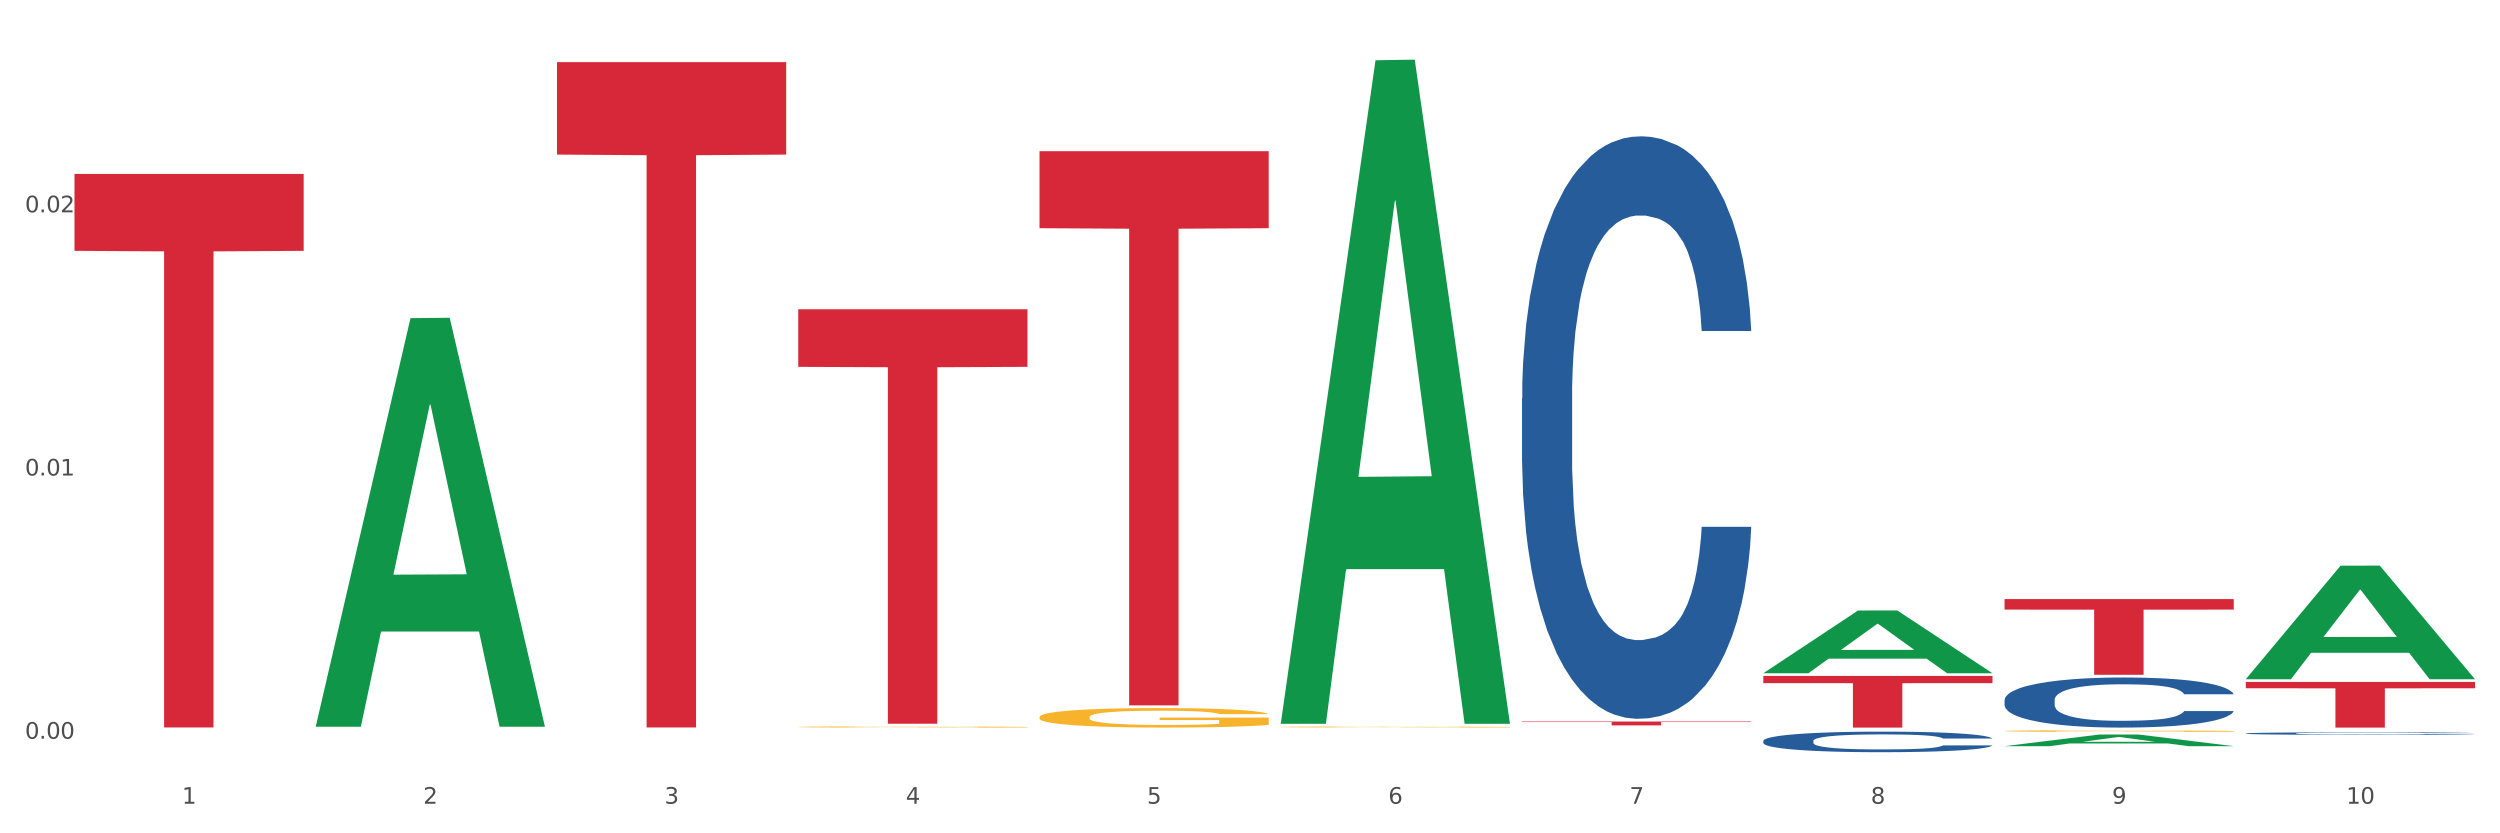 <?xml version="1.0" encoding="utf-8" standalone="no"?>
<!DOCTYPE svg PUBLIC "-//W3C//DTD SVG 1.1//EN"
  "http://www.w3.org/Graphics/SVG/1.1/DTD/svg11.dtd">
<svg xmlns:xlink="http://www.w3.org/1999/xlink" width="1080pt" height="360pt" viewBox="0 0 1080 360" xmlns="http://www.w3.org/2000/svg" version="1.1">
 <rect x="0" y="0" width="1080" height="360" fill="#333333" stroke="none"/>
 <defs>
  <style type="text/css">*{stroke-linejoin: round; stroke-linecap: butt}</style>
 </defs>
 <g id="figure_1">
  <g id="patch_1">
   <path d="M 0 360 
L 1080 360 
L 1080 0 
L 0 0 
z
" style="fill: #ffffff; stroke: #ffffff; stroke-linejoin: miter"/>
  </g>
  <g id="axes_1">
   <g id="matplotlib.axis_1">
    <g id="xtick_1">
     <g id="text_1">
      <!-- 1 -->
      <g style="fill: #4d4d4d" transform="translate(78.627 347.204) scale(0.096 -0.096)">
       <defs>
        <path id="DejaVuSans-31" d="M 794 531 
L 1825 531 
L 1825 4091 
L 703 3866 
L 703 4441 
L 1819 4666 
L 2450 4666 
L 2450 531 
L 3481 531 
L 3481 0 
L 794 0 
L 794 531 
z
" transform="scale(0.016)"/>
       </defs>
       <use xlink:href="#DejaVuSans-31"/>
      </g>
     </g>
    </g>
    <g id="xtick_2">
     <g id="text_2">
      <!-- 2 -->
      <g style="fill: #4d4d4d" transform="translate(182.851 347.204) scale(0.096 -0.096)">
       <defs>
        <path id="DejaVuSans-32" d="M 1228 531 
L 3431 531 
L 3431 0 
L 469 0 
L 469 531 
Q 828 903 1448 1529 
Q 2069 2156 2228 2338 
Q 2531 2678 2651 2914 
Q 2772 3150 2772 3378 
Q 2772 3750 2511 3984 
Q 2250 4219 1831 4219 
Q 1534 4219 1204 4116 
Q 875 4013 500 3803 
L 500 4441 
Q 881 4594 1212 4672 
Q 1544 4750 1819 4750 
Q 2544 4750 2975 4387 
Q 3406 4025 3406 3419 
Q 3406 3131 3298 2873 
Q 3191 2616 2906 2266 
Q 2828 2175 2409 1742 
Q 1991 1309 1228 531 
z
" transform="scale(0.016)"/>
       </defs>
       <use xlink:href="#DejaVuSans-32"/>
      </g>
     </g>
    </g>
    <g id="xtick_3">
     <g id="text_3">
      <!-- 3 -->
      <g style="fill: #4d4d4d" transform="translate(287.074 347.204) scale(0.096 -0.096)">
       <defs>
        <path id="DejaVuSans-33" d="M 2597 2516 
Q 3050 2419 3304 2112 
Q 3559 1806 3559 1356 
Q 3559 666 3084 287 
Q 2609 -91 1734 -91 
Q 1441 -91 1130 -33 
Q 819 25 488 141 
L 488 750 
Q 750 597 1062 519 
Q 1375 441 1716 441 
Q 2309 441 2620 675 
Q 2931 909 2931 1356 
Q 2931 1769 2642 2001 
Q 2353 2234 1838 2234 
L 1294 2234 
L 1294 2753 
L 1863 2753 
Q 2328 2753 2575 2939 
Q 2822 3125 2822 3475 
Q 2822 3834 2567 4026 
Q 2313 4219 1838 4219 
Q 1578 4219 1281 4162 
Q 984 4106 628 3988 
L 628 4550 
Q 988 4650 1302 4700 
Q 1616 4750 1894 4750 
Q 2613 4750 3031 4423 
Q 3450 4097 3450 3541 
Q 3450 3153 3228 2886 
Q 3006 2619 2597 2516 
z
" transform="scale(0.016)"/>
       </defs>
       <use xlink:href="#DejaVuSans-33"/>
      </g>
     </g>
    </g>
    <g id="xtick_4">
     <g id="text_4">
      <!-- 4 -->
      <g style="fill: #4d4d4d" transform="translate(391.298 347.204) scale(0.096 -0.096)">
       <defs>
        <path id="DejaVuSans-34" d="M 2419 4116 
L 825 1625 
L 2419 1625 
L 2419 4116 
z
M 2253 4666 
L 3047 4666 
L 3047 1625 
L 3713 1625 
L 3713 1100 
L 3047 1100 
L 3047 0 
L 2419 0 
L 2419 1100 
L 313 1100 
L 313 1709 
L 2253 4666 
z
" transform="scale(0.016)"/>
       </defs>
       <use xlink:href="#DejaVuSans-34"/>
      </g>
     </g>
    </g>
    <g id="xtick_5">
     <g id="text_5">
      <!-- 5 -->
      <g style="fill: #4d4d4d" transform="translate(495.522 347.204) scale(0.096 -0.096)">
       <defs>
        <path id="DejaVuSans-35" d="M 691 4666 
L 3169 4666 
L 3169 4134 
L 1269 4134 
L 1269 2991 
Q 1406 3038 1543 3061 
Q 1681 3084 1819 3084 
Q 2600 3084 3056 2656 
Q 3513 2228 3513 1497 
Q 3513 744 3044 326 
Q 2575 -91 1722 -91 
Q 1428 -91 1123 -41 
Q 819 9 494 109 
L 494 744 
Q 775 591 1075 516 
Q 1375 441 1709 441 
Q 2250 441 2565 725 
Q 2881 1009 2881 1497 
Q 2881 1984 2565 2268 
Q 2250 2553 1709 2553 
Q 1456 2553 1204 2497 
Q 953 2441 691 2322 
L 691 4666 
z
" transform="scale(0.016)"/>
       </defs>
       <use xlink:href="#DejaVuSans-35"/>
      </g>
     </g>
    </g>
    <g id="xtick_6">
     <g id="text_6">
      <!-- 6 -->
      <g style="fill: #4d4d4d" transform="translate(599.745 347.204) scale(0.096 -0.096)">
       <defs>
        <path id="DejaVuSans-36" d="M 2113 2584 
Q 1688 2584 1439 2293 
Q 1191 2003 1191 1497 
Q 1191 994 1439 701 
Q 1688 409 2113 409 
Q 2538 409 2786 701 
Q 3034 994 3034 1497 
Q 3034 2003 2786 2293 
Q 2538 2584 2113 2584 
z
M 3366 4563 
L 3366 3988 
Q 3128 4100 2886 4159 
Q 2644 4219 2406 4219 
Q 1781 4219 1451 3797 
Q 1122 3375 1075 2522 
Q 1259 2794 1537 2939 
Q 1816 3084 2150 3084 
Q 2853 3084 3261 2657 
Q 3669 2231 3669 1497 
Q 3669 778 3244 343 
Q 2819 -91 2113 -91 
Q 1303 -91 875 529 
Q 447 1150 447 2328 
Q 447 3434 972 4092 
Q 1497 4750 2381 4750 
Q 2619 4750 2861 4703 
Q 3103 4656 3366 4563 
z
" transform="scale(0.016)"/>
       </defs>
       <use xlink:href="#DejaVuSans-36"/>
      </g>
     </g>
    </g>
    <g id="xtick_7">
     <g id="text_7">
      <!-- 7 -->
      <g style="fill: #4d4d4d" transform="translate(703.969 347.204) scale(0.096 -0.096)">
       <defs>
        <path id="DejaVuSans-37" d="M 525 4666 
L 3525 4666 
L 3525 4397 
L 1831 0 
L 1172 0 
L 2766 4134 
L 525 4134 
L 525 4666 
z
" transform="scale(0.016)"/>
       </defs>
       <use xlink:href="#DejaVuSans-37"/>
      </g>
     </g>
    </g>
    <g id="xtick_8">
     <g id="text_8">
      <!-- 8 -->
      <g style="fill: #4d4d4d" transform="translate(808.193 347.204) scale(0.096 -0.096)">
       <defs>
        <path id="DejaVuSans-38" d="M 2034 2216 
Q 1584 2216 1326 1975 
Q 1069 1734 1069 1313 
Q 1069 891 1326 650 
Q 1584 409 2034 409 
Q 2484 409 2743 651 
Q 3003 894 3003 1313 
Q 3003 1734 2745 1975 
Q 2488 2216 2034 2216 
z
M 1403 2484 
Q 997 2584 770 2862 
Q 544 3141 544 3541 
Q 544 4100 942 4425 
Q 1341 4750 2034 4750 
Q 2731 4750 3128 4425 
Q 3525 4100 3525 3541 
Q 3525 3141 3298 2862 
Q 3072 2584 2669 2484 
Q 3125 2378 3379 2068 
Q 3634 1759 3634 1313 
Q 3634 634 3220 271 
Q 2806 -91 2034 -91 
Q 1263 -91 848 271 
Q 434 634 434 1313 
Q 434 1759 690 2068 
Q 947 2378 1403 2484 
z
M 1172 3481 
Q 1172 3119 1398 2916 
Q 1625 2713 2034 2713 
Q 2441 2713 2670 2916 
Q 2900 3119 2900 3481 
Q 2900 3844 2670 4047 
Q 2441 4250 2034 4250 
Q 1625 4250 1398 4047 
Q 1172 3844 1172 3481 
z
" transform="scale(0.016)"/>
       </defs>
       <use xlink:href="#DejaVuSans-38"/>
      </g>
     </g>
    </g>
    <g id="xtick_9">
     <g id="text_9">
      <!-- 9 -->
      <g style="fill: #4d4d4d" transform="translate(912.416 347.204) scale(0.096 -0.096)">
       <defs>
        <path id="DejaVuSans-39" d="M 703 97 
L 703 672 
Q 941 559 1184 500 
Q 1428 441 1663 441 
Q 2288 441 2617 861 
Q 2947 1281 2994 2138 
Q 2813 1869 2534 1725 
Q 2256 1581 1919 1581 
Q 1219 1581 811 2004 
Q 403 2428 403 3163 
Q 403 3881 828 4315 
Q 1253 4750 1959 4750 
Q 2769 4750 3195 4129 
Q 3622 3509 3622 2328 
Q 3622 1225 3098 567 
Q 2575 -91 1691 -91 
Q 1453 -91 1209 -44 
Q 966 3 703 97 
z
M 1959 2075 
Q 2384 2075 2632 2365 
Q 2881 2656 2881 3163 
Q 2881 3666 2632 3958 
Q 2384 4250 1959 4250 
Q 1534 4250 1286 3958 
Q 1038 3666 1038 3163 
Q 1038 2656 1286 2365 
Q 1534 2075 1959 2075 
z
" transform="scale(0.016)"/>
       </defs>
       <use xlink:href="#DejaVuSans-39"/>
      </g>
     </g>
    </g>
    <g id="xtick_10">
     <g id="text_10">
      <!-- 10 -->
      <g style="fill: #4d4d4d" transform="translate(1013.586 347.204) scale(0.096 -0.096)">
       <defs>
        <path id="DejaVuSans-30" d="M 2034 4250 
Q 1547 4250 1301 3770 
Q 1056 3291 1056 2328 
Q 1056 1369 1301 889 
Q 1547 409 2034 409 
Q 2525 409 2770 889 
Q 3016 1369 3016 2328 
Q 3016 3291 2770 3770 
Q 2525 4250 2034 4250 
z
M 2034 4750 
Q 2819 4750 3233 4129 
Q 3647 3509 3647 2328 
Q 3647 1150 3233 529 
Q 2819 -91 2034 -91 
Q 1250 -91 836 529 
Q 422 1150 422 2328 
Q 422 3509 836 4129 
Q 1250 4750 2034 4750 
z
" transform="scale(0.016)"/>
       </defs>
       <use xlink:href="#DejaVuSans-31"/>
       <use xlink:href="#DejaVuSans-30" transform="translate(63.623 0)"/>
      </g>
     </g>
    </g>
    <g id="xtick_11"/>
    <g id="xtick_12"/>
    <g id="xtick_13"/>
    <g id="xtick_14"/>
    <g id="xtick_15"/>
    <g id="xtick_16"/>
    <g id="xtick_17"/>
    <g id="xtick_18"/>
    <g id="xtick_19"/>
   </g>
   <g id="matplotlib.axis_2">
    <g id="ytick_1">
     <g id="text_11">
      <!-- 0.00 -->
      <g style="fill: #4d4d4d" transform="translate(10.8 319.121) scale(0.096 -0.096)">
       <defs>
        <path id="DejaVuSans-2e" d="M 684 794 
L 1344 794 
L 1344 0 
L 684 0 
L 684 794 
z
" transform="scale(0.016)"/>
       </defs>
       <use xlink:href="#DejaVuSans-30"/>
       <use xlink:href="#DejaVuSans-2e" transform="translate(63.623 0)"/>
       <use xlink:href="#DejaVuSans-30" transform="translate(95.41 0)"/>
       <use xlink:href="#DejaVuSans-30" transform="translate(159.033 0)"/>
      </g>
     </g>
    </g>
    <g id="ytick_2">
     <g id="text_12">
      <!-- 0.01 -->
      <g style="fill: #4d4d4d" transform="translate(10.8 205.418) scale(0.096 -0.096)">
       <use xlink:href="#DejaVuSans-30"/>
       <use xlink:href="#DejaVuSans-2e" transform="translate(63.623 0)"/>
       <use xlink:href="#DejaVuSans-30" transform="translate(95.41 0)"/>
       <use xlink:href="#DejaVuSans-31" transform="translate(159.033 0)"/>
      </g>
     </g>
    </g>
    <g id="ytick_3">
     <g id="text_13">
      <!-- 0.02 -->
      <g style="fill: #4d4d4d" transform="translate(10.8 91.715) scale(0.096 -0.096)">
       <use xlink:href="#DejaVuSans-30"/>
       <use xlink:href="#DejaVuSans-2e" transform="translate(63.623 0)"/>
       <use xlink:href="#DejaVuSans-30" transform="translate(95.41 0)"/>
       <use xlink:href="#DejaVuSans-32" transform="translate(159.033 0)"/>
      </g>
     </g>
    </g>
    <g id="ytick_4"/>
    <g id="ytick_5"/>
    <g id="ytick_6"/>
   </g>
   <g id="PolyCollection_1">
    <path d="M 136.399 313.618 
L 136.501 313.453 
L 177.331 137.441 
L 194.275 137.275 
L 235.411 313.95 
L 215.813 313.95 
L 206.932 272.809 
L 164.775 272.809 
L 164.469 273.472 
L 155.895 313.95 
L 136.399 313.95 
L 136.399 313.618 
L 170.083 248.257 
L 201.624 248.091 
L 186.007 174.932 
L 185.803 174.601 
L 185.599 175.098 
L 169.981 248.091 
L 170.083 248.257 
L 136.399 313.618 
z
" clip-path="url(#p92e3df929e)" style="fill: #109648"/>
    <path d="M 761.74 320.057 
L 761.857 320.049 
L 761.857 319.822 
L 762.208 319.514 
L 763.496 318.946 
L 765.134 318.516 
L 767.943 318.013 
L 769.465 317.802 
L 771.454 317.566 
L 775.551 317.185 
L 780.232 316.86 
L 783.509 316.682 
L 785.967 316.568 
L 791.467 316.366 
L 794.627 316.276 
L 797.904 316.203 
L 800.713 316.155 
L 805.395 316.098 
L 809.14 316.074 
L 813.47 316.065 
L 817.098 316.074 
L 821.897 316.106 
L 828.919 316.203 
L 831.611 316.26 
L 835.239 316.357 
L 838.984 316.487 
L 842.027 316.617 
L 845.538 316.804 
L 849.166 317.047 
L 852.677 317.355 
L 855.135 317.639 
L 857.125 317.94 
L 858.88 318.305 
L 860.168 318.702 
L 860.753 319.035 
L 839.335 319.035 
L 838.75 318.735 
L 837.58 318.41 
L 836.409 318.191 
L 835.122 318.013 
L 833.132 317.81 
L 831.377 317.68 
L 828.451 317.526 
L 825.759 317.428 
L 823.535 317.372 
L 820.843 317.323 
L 815.109 317.274 
L 811.012 317.274 
L 808.438 317.291 
L 805.278 317.331 
L 802.586 317.388 
L 799.426 317.485 
L 796.968 317.591 
L 794.51 317.729 
L 793.106 317.826 
L 790.999 318.004 
L 789.595 318.151 
L 787.722 318.402 
L 786.669 318.581 
L 784.796 319.043 
L 783.977 319.384 
L 783.626 319.619 
L 783.392 319.879 
L 783.392 321.144 
L 784.094 321.712 
L 784.679 321.956 
L 785.616 322.232 
L 787.371 322.589 
L 789.946 322.937 
L 792.638 323.189 
L 794.862 323.343 
L 796.968 323.457 
L 799.075 323.546 
L 801.65 323.627 
L 803.756 323.676 
L 806.916 323.724 
L 810.661 323.749 
L 813.587 323.749 
L 819.556 323.708 
L 822.248 323.668 
L 824.823 323.611 
L 827.632 323.522 
L 829.855 323.424 
L 831.143 323.351 
L 833.249 323.197 
L 834.888 323.035 
L 836.292 322.848 
L 837.229 322.686 
L 838.282 322.442 
L 839.101 322.167 
L 839.335 322.021 
L 860.753 322.021 
L 860.285 322.313 
L 859.465 322.597 
L 857.827 322.978 
L 856.539 323.197 
L 854.55 323.465 
L 852.443 323.692 
L 849.517 323.943 
L 846.825 324.13 
L 844.017 324.292 
L 840.974 324.438 
L 835.473 324.641 
L 833.483 324.698 
L 829.27 324.795 
L 825.993 324.852 
L 821.195 324.909 
L 816.279 324.941 
L 811.13 324.95 
L 806.565 324.933 
L 801.533 324.885 
L 798.373 324.836 
L 794.862 324.763 
L 790.765 324.649 
L 786.903 324.511 
L 783.275 324.349 
L 779.881 324.163 
L 776.721 323.952 
L 772.625 323.603 
L 769.582 323.262 
L 767.358 322.946 
L 765.837 322.678 
L 764.315 322.337 
L 763.496 322.102 
L 762.208 321.534 
L 761.74 321.006 
L 761.74 320.057 
z
" clip-path="url(#p92e3df929e)" style="fill: #255c99"/>
    <path d="M 865.964 302.4 
L 866.081 302.38 
L 866.081 301.827 
L 866.432 301.076 
L 867.719 299.693 
L 869.358 298.646 
L 872.167 297.421 
L 873.688 296.907 
L 875.678 296.334 
L 879.774 295.406 
L 884.456 294.615 
L 887.733 294.181 
L 890.19 293.904 
L 895.691 293.41 
L 898.851 293.193 
L 902.128 293.015 
L 904.937 292.896 
L 909.618 292.758 
L 913.364 292.699 
L 917.694 292.679 
L 921.322 292.699 
L 926.12 292.778 
L 933.143 293.015 
L 935.834 293.153 
L 939.463 293.39 
L 943.208 293.706 
L 946.251 294.023 
L 949.762 294.477 
L 953.39 295.07 
L 956.901 295.821 
L 959.359 296.512 
L 961.348 297.243 
L 963.104 298.132 
L 964.391 299.101 
L 964.976 299.911 
L 943.559 299.911 
L 942.974 299.18 
L 941.803 298.389 
L 940.633 297.856 
L 939.346 297.421 
L 937.356 296.927 
L 935.6 296.611 
L 932.674 296.236 
L 929.983 295.998 
L 927.759 295.86 
L 925.067 295.742 
L 919.332 295.623 
L 915.236 295.623 
L 912.661 295.663 
L 909.501 295.761 
L 906.81 295.9 
L 903.65 296.137 
L 901.192 296.394 
L 898.734 296.729 
L 897.33 296.967 
L 895.223 297.401 
L 893.819 297.757 
L 891.946 298.369 
L 890.893 298.804 
L 889.02 299.93 
L 888.201 300.76 
L 887.85 301.333 
L 887.616 301.966 
L 887.616 305.048 
L 888.318 306.431 
L 888.903 307.024 
L 889.839 307.696 
L 891.595 308.565 
L 894.17 309.415 
L 896.861 310.027 
L 899.085 310.402 
L 901.192 310.679 
L 903.298 310.896 
L 905.873 311.094 
L 907.98 311.213 
L 911.14 311.331 
L 914.885 311.39 
L 917.811 311.39 
L 923.78 311.292 
L 926.472 311.193 
L 929.046 311.055 
L 931.855 310.837 
L 934.079 310.6 
L 935.366 310.422 
L 937.473 310.047 
L 939.111 309.652 
L 940.516 309.197 
L 941.452 308.802 
L 942.505 308.209 
L 943.325 307.537 
L 943.559 307.182 
L 964.976 307.182 
L 964.508 307.893 
L 963.689 308.585 
L 962.05 309.513 
L 960.763 310.047 
L 958.773 310.699 
L 956.667 311.252 
L 953.741 311.865 
L 951.049 312.319 
L 948.24 312.714 
L 945.197 313.07 
L 939.697 313.564 
L 937.707 313.702 
L 933.494 313.939 
L 930.217 314.078 
L 925.418 314.216 
L 920.503 314.295 
L 915.353 314.315 
L 910.789 314.275 
L 905.756 314.157 
L 902.596 314.038 
L 899.085 313.86 
L 894.989 313.584 
L 891.127 313.248 
L 887.499 312.853 
L 884.105 312.398 
L 880.945 311.884 
L 876.848 311.035 
L 873.805 310.205 
L 871.582 309.434 
L 870.06 308.782 
L 868.539 307.952 
L 867.719 307.379 
L 866.432 305.996 
L 865.964 304.712 
L 865.964 302.4 
z
" clip-path="url(#p92e3df929e)" style="fill: #255c99"/>
    <path d="M 970.188 316.848 
L 970.305 316.847 
L 970.305 316.819 
L 970.656 316.781 
L 971.943 316.71 
L 973.582 316.657 
L 976.39 316.595 
L 977.912 316.569 
L 979.902 316.54 
L 983.998 316.493 
L 988.679 316.453 
L 991.956 316.431 
L 994.414 316.417 
L 999.915 316.391 
L 1003.075 316.38 
L 1006.352 316.371 
L 1009.161 316.365 
L 1013.842 316.358 
L 1017.587 316.355 
L 1021.917 316.354 
L 1025.546 316.355 
L 1030.344 316.359 
L 1037.366 316.371 
L 1040.058 316.378 
L 1043.686 316.39 
L 1047.431 316.407 
L 1050.474 316.423 
L 1053.985 316.446 
L 1057.613 316.476 
L 1061.125 316.514 
L 1063.582 316.549 
L 1065.572 316.586 
L 1067.327 316.631 
L 1068.615 316.68 
L 1069.2 316.721 
L 1047.782 316.721 
L 1047.197 316.684 
L 1046.027 316.644 
L 1044.857 316.617 
L 1043.569 316.595 
L 1041.58 316.57 
L 1039.824 316.554 
L 1036.898 316.535 
L 1034.206 316.523 
L 1031.983 316.516 
L 1029.291 316.51 
L 1023.556 316.504 
L 1019.46 316.504 
L 1016.885 316.506 
L 1013.725 316.511 
L 1011.033 316.518 
L 1007.873 316.53 
L 1005.415 316.543 
L 1002.958 316.56 
L 1001.553 316.572 
L 999.447 316.594 
L 998.042 316.612 
L 996.17 316.643 
L 995.116 316.665 
L 993.244 316.722 
L 992.424 316.765 
L 992.073 316.794 
L 991.839 316.826 
L 991.839 316.982 
L 992.541 317.053 
L 993.127 317.083 
L 994.063 317.117 
L 995.818 317.161 
L 998.393 317.204 
L 1001.085 317.235 
L 1003.309 317.254 
L 1005.415 317.268 
L 1007.522 317.279 
L 1010.097 317.289 
L 1012.203 317.295 
L 1015.363 317.301 
L 1019.109 317.304 
L 1022.035 317.304 
L 1028.003 317.299 
L 1030.695 317.294 
L 1033.27 317.287 
L 1036.079 317.276 
L 1038.303 317.264 
L 1039.59 317.255 
L 1041.697 317.236 
L 1043.335 317.216 
L 1044.739 317.193 
L 1045.676 317.173 
L 1046.729 317.143 
L 1047.548 317.109 
L 1047.782 317.091 
L 1069.2 317.091 
L 1068.732 317.127 
L 1067.913 317.162 
L 1066.274 317.209 
L 1064.987 317.236 
L 1062.997 317.269 
L 1060.89 317.297 
L 1057.965 317.328 
L 1055.273 317.351 
L 1052.464 317.371 
L 1049.421 317.39 
L 1043.92 317.415 
L 1041.931 317.422 
L 1037.717 317.434 
L 1034.44 317.441 
L 1029.642 317.448 
L 1024.726 317.452 
L 1019.577 317.453 
L 1015.012 317.451 
L 1009.98 317.445 
L 1006.82 317.439 
L 1003.309 317.43 
L 999.212 317.416 
L 995.35 317.399 
L 991.722 317.379 
L 988.328 317.355 
L 985.168 317.329 
L 981.072 317.286 
L 978.029 317.244 
L 975.805 317.205 
L 974.284 317.172 
L 972.762 317.13 
L 971.943 317.101 
L 970.656 317.03 
L 970.188 316.965 
L 970.188 316.848 
z
" clip-path="url(#p92e3df929e)" style="fill: #255c99"/>
    <path d="M 657.517 171.953 
L 657.634 171.723 
L 657.634 165.288 
L 657.985 156.555 
L 659.272 140.468 
L 660.911 128.288 
L 663.72 114.04 
L 665.241 108.065 
L 667.231 101.4 
L 671.327 90.599 
L 676.008 81.406 
L 679.285 76.351 
L 681.743 73.133 
L 687.244 67.388 
L 690.404 64.86 
L 693.681 62.792 
L 696.49 61.413 
L 701.171 59.804 
L 704.916 59.115 
L 709.247 58.885 
L 712.875 59.115 
L 717.673 60.034 
L 724.695 62.792 
L 727.387 64.4 
L 731.015 67.158 
L 734.76 70.835 
L 737.803 74.512 
L 741.314 79.798 
L 744.943 86.692 
L 748.454 95.425 
L 750.911 103.468 
L 752.901 111.972 
L 754.657 122.313 
L 755.944 133.574 
L 756.529 142.996 
L 735.112 142.996 
L 734.526 134.493 
L 733.356 125.301 
L 732.186 119.096 
L 730.898 114.04 
L 728.909 108.295 
L 727.153 104.618 
L 724.227 100.251 
L 721.535 97.493 
L 719.312 95.885 
L 716.62 94.506 
L 710.885 93.127 
L 706.789 93.127 
L 704.214 93.587 
L 701.054 94.736 
L 698.362 96.344 
L 695.202 99.102 
L 692.745 102.09 
L 690.287 105.996 
L 688.882 108.754 
L 686.776 113.81 
L 685.371 117.947 
L 683.499 125.071 
L 682.445 130.127 
L 680.573 143.226 
L 679.754 152.878 
L 679.402 159.543 
L 679.168 166.897 
L 679.168 202.748 
L 679.871 218.835 
L 680.456 225.729 
L 681.392 233.543 
L 683.148 243.655 
L 685.722 253.536 
L 688.414 260.661 
L 690.638 265.027 
L 692.745 268.245 
L 694.851 270.772 
L 697.426 273.071 
L 699.533 274.449 
L 702.693 275.828 
L 706.438 276.518 
L 709.364 276.518 
L 715.332 275.369 
L 718.024 274.22 
L 720.599 272.611 
L 723.408 270.083 
L 725.632 267.325 
L 726.919 265.257 
L 729.026 260.89 
L 730.664 256.294 
L 732.069 251.009 
L 733.005 246.412 
L 734.058 239.518 
L 734.877 231.704 
L 735.112 227.568 
L 756.529 227.568 
L 756.061 235.841 
L 755.242 243.884 
L 753.603 254.686 
L 752.316 260.89 
L 750.326 268.474 
L 748.22 274.909 
L 745.294 282.033 
L 742.602 287.319 
L 739.793 291.915 
L 736.75 296.052 
L 731.249 301.797 
L 729.26 303.406 
L 725.046 306.164 
L 721.769 307.772 
L 716.971 309.381 
L 712.055 310.3 
L 706.906 310.53 
L 702.341 310.071 
L 697.309 308.692 
L 694.149 307.313 
L 690.638 305.244 
L 686.542 302.027 
L 682.679 298.12 
L 679.051 293.524 
L 675.657 288.238 
L 672.497 282.263 
L 668.401 272.381 
L 665.358 262.729 
L 663.134 253.766 
L 661.613 246.182 
L 660.091 236.53 
L 659.272 229.866 
L 657.985 213.779 
L 657.517 198.841 
L 657.517 171.953 
z
" clip-path="url(#p92e3df929e)" style="fill: #255c99"/>
    <path d="M 865.964 258.807 
L 964.976 258.807 
L 964.976 263.353 
L 926.028 263.384 
L 926.028 291.52 
L 904.677 291.52 
L 904.677 263.384 
L 865.964 263.353 
L 865.964 258.838 
L 865.964 258.807 
z
" clip-path="url(#p92e3df929e)" style="fill: #d62839"/>
    <path d="M 761.74 292.009 
L 860.753 292.009 
L 860.753 295.109 
L 821.805 295.13 
L 821.805 314.315 
L 800.454 314.315 
L 800.454 295.13 
L 761.74 295.109 
L 761.74 292.03 
L 761.74 292.009 
z
" clip-path="url(#p92e3df929e)" style="fill: #d62839"/>
    <path d="M 657.517 311.689 
L 756.529 311.689 
L 756.529 311.925 
L 717.581 311.926 
L 717.581 313.384 
L 696.23 313.384 
L 696.23 311.926 
L 657.517 311.925 
L 657.517 311.691 
L 657.517 311.689 
z
" clip-path="url(#p92e3df929e)" style="fill: #d62839"/>
    <path d="M 449.069 65.309 
L 548.082 65.309 
L 548.082 98.582 
L 509.134 98.806 
L 509.134 304.737 
L 487.783 304.737 
L 487.783 98.806 
L 449.069 98.582 
L 449.069 65.534 
L 449.069 65.309 
z
" clip-path="url(#p92e3df929e)" style="fill: #d62839"/>
    <path d="M 344.846 133.598 
L 443.858 133.598 
L 443.858 158.481 
L 404.91 158.649 
L 404.91 312.655 
L 383.559 312.655 
L 383.559 158.649 
L 344.846 158.481 
L 344.846 133.766 
L 344.846 133.598 
z
" clip-path="url(#p92e3df929e)" style="fill: #d62839"/>
    <path d="M 240.622 26.835 
L 339.635 26.835 
L 339.635 66.781 
L 300.687 67.051 
L 300.687 314.279 
L 279.336 314.279 
L 279.336 67.051 
L 240.622 66.781 
L 240.622 27.105 
L 240.622 26.835 
z
" clip-path="url(#p92e3df929e)" style="fill: #d62839"/>
    <path d="M 32.175 75.135 
L 131.187 75.135 
L 131.187 108.367 
L 92.239 108.591 
L 92.239 314.266 
L 70.888 314.266 
L 70.888 108.591 
L 32.175 108.367 
L 32.175 75.36 
L 32.175 75.135 
z
" clip-path="url(#p92e3df929e)" style="fill: #d62839"/>
    <path d="M 970.188 294.594 
L 1069.2 294.594 
L 1069.2 297.335 
L 1030.252 297.353 
L 1030.252 314.315 
L 1008.901 314.315 
L 1008.901 297.353 
L 970.188 297.335 
L 970.188 294.613 
L 970.188 294.594 
z
" clip-path="url(#p92e3df929e)" style="fill: #d62839"/>
    <path d="M 344.846 314.045 
L 344.963 314.045 
L 344.963 314.028 
L 345.197 314.014 
L 346.366 313.98 
L 348.119 313.951 
L 349.405 313.936 
L 350.691 313.924 
L 352.21 313.911 
L 354.081 313.899 
L 357.471 313.88 
L 359.575 313.87 
L 362.147 313.86 
L 366.823 313.845 
L 370.213 313.837 
L 373.72 313.83 
L 379.448 313.822 
L 383.188 313.818 
L 387.163 313.816 
L 391.956 313.814 
L 395.579 313.813 
L 403.529 313.815 
L 410.309 313.819 
L 413.582 313.822 
L 417.79 313.828 
L 420.011 313.831 
L 423.635 313.839 
L 427.376 313.848 
L 429.947 313.856 
L 433.805 313.872 
L 436.728 313.888 
L 439.416 313.907 
L 440.819 313.92 
L 441.871 313.932 
L 442.806 313.947 
L 443.741 313.969 
L 422.7 313.969 
L 421.882 313.953 
L 420.596 313.938 
L 418.725 313.923 
L 417.089 313.914 
L 414.283 313.903 
L 411.711 313.895 
L 409.023 313.89 
L 405.75 313.885 
L 403.178 313.883 
L 399.554 313.881 
L 392.423 313.882 
L 387.63 313.885 
L 384.357 313.89 
L 382.253 313.894 
L 380.383 313.899 
L 378.279 313.905 
L 375.824 313.915 
L 374.07 313.923 
L 372.317 313.934 
L 370.914 313.945 
L 369.628 313.958 
L 368.576 313.972 
L 367.758 313.986 
L 367.056 314.003 
L 366.472 314.032 
L 366.472 314.095 
L 366.706 314.109 
L 367.29 314.128 
L 367.992 314.142 
L 369.161 314.159 
L 370.213 314.17 
L 372.2 314.187 
L 374.421 314.201 
L 376.174 314.209 
L 377.928 314.217 
L 380.967 314.227 
L 384.357 314.235 
L 387.28 314.24 
L 391.254 314.245 
L 393.943 314.246 
L 396.281 314.247 
L 402.009 314.247 
L 406.1 314.246 
L 410.659 314.243 
L 414.166 314.239 
L 417.089 314.234 
L 420.362 314.225 
L 422.466 314.218 
L 422.466 314.122 
L 396.748 314.121 
L 396.748 314.058 
L 443.858 314.058 
L 443.858 314.245 
L 441.871 314.254 
L 439.65 314.263 
L 437.312 314.271 
L 433.805 314.28 
L 429.597 314.29 
L 425.856 314.296 
L 421.882 314.301 
L 417.206 314.306 
L 411.127 314.311 
L 407.386 314.313 
L 402.71 314.314 
L 397.216 314.315 
L 392.423 314.314 
L 387.747 314.311 
L 382.838 314.307 
L 378.045 314.301 
L 374.421 314.295 
L 370.797 314.288 
L 366.94 314.279 
L 363.9 314.269 
L 361.562 314.261 
L 358.99 314.251 
L 356.185 314.237 
L 354.081 314.224 
L 352.21 314.212 
L 350.223 314.195 
L 348.82 314.181 
L 347.418 314.163 
L 346.599 314.15 
L 345.664 314.129 
L 344.963 314.1 
L 344.846 314.045 
z
" clip-path="url(#p92e3df929e)" style="fill: #f7b32b"/>
    <path d="M 865.964 315.785 
L 866.081 315.785 
L 866.081 315.763 
L 866.315 315.743 
L 867.484 315.697 
L 869.237 315.659 
L 870.523 315.639 
L 871.809 315.622 
L 873.329 315.605 
L 875.199 315.588 
L 878.589 315.563 
L 880.693 315.55 
L 883.265 315.536 
L 887.941 315.517 
L 891.331 315.506 
L 894.838 315.496 
L 900.566 315.485 
L 904.306 315.48 
L 908.281 315.477 
L 913.074 315.474 
L 916.698 315.474 
L 924.647 315.475 
L 931.427 315.481 
L 934.7 315.485 
L 938.908 315.493 
L 941.129 315.498 
L 944.753 315.507 
L 948.494 315.52 
L 951.066 315.531 
L 954.923 315.552 
L 957.846 315.573 
L 960.534 315.599 
L 961.937 315.617 
L 962.989 315.634 
L 963.924 315.653 
L 964.859 315.683 
L 943.818 315.683 
L 943 315.662 
L 941.714 315.641 
L 939.843 315.621 
L 938.207 315.609 
L 935.401 315.594 
L 932.829 315.584 
L 930.141 315.576 
L 926.868 315.57 
L 924.296 315.567 
L 920.672 315.565 
L 913.541 315.565 
L 908.749 315.57 
L 905.475 315.576 
L 903.371 315.582 
L 901.501 315.588 
L 899.397 315.597 
L 896.942 315.61 
L 895.188 315.621 
L 893.435 315.636 
L 892.032 315.651 
L 890.746 315.668 
L 889.694 315.687 
L 888.876 315.706 
L 888.175 315.729 
L 887.59 315.768 
L 887.59 315.853 
L 887.824 315.872 
L 888.408 315.897 
L 889.11 315.916 
L 890.279 315.939 
L 891.331 315.954 
L 893.318 315.976 
L 895.539 315.995 
L 897.293 316.007 
L 899.046 316.016 
L 902.085 316.03 
L 905.475 316.041 
L 908.398 316.048 
L 912.372 316.054 
L 915.061 316.057 
L 917.399 316.058 
L 923.127 316.058 
L 927.218 316.056 
L 931.777 316.052 
L 935.284 316.046 
L 938.207 316.039 
L 941.48 316.028 
L 943.584 316.018 
L 943.584 315.889 
L 917.867 315.888 
L 917.867 315.803 
L 964.976 315.803 
L 964.976 316.054 
L 962.989 316.067 
L 960.768 316.079 
L 958.43 316.089 
L 954.923 316.102 
L 950.715 316.114 
L 946.974 316.123 
L 943 316.13 
L 938.324 316.137 
L 932.245 316.143 
L 928.504 316.146 
L 923.828 316.148 
L 918.334 316.148 
L 913.541 316.147 
L 908.865 316.144 
L 903.956 316.139 
L 899.163 316.13 
L 895.539 316.122 
L 891.915 316.113 
L 888.058 316.1 
L 885.018 316.087 
L 882.68 316.076 
L 880.109 316.062 
L 877.303 316.044 
L 875.199 316.027 
L 873.329 316.01 
L 871.341 315.988 
L 869.938 315.968 
L 868.536 315.944 
L 867.717 315.927 
L 866.782 315.899 
L 866.081 315.86 
L 865.964 315.785 
z
" clip-path="url(#p92e3df929e)" style="fill: #f7b32b"/>
    <path d="M 449.069 309.786 
L 449.186 309.779 
L 449.186 309.502 
L 449.42 309.263 
L 450.589 308.687 
L 452.343 308.21 
L 453.628 307.956 
L 454.914 307.749 
L 456.434 307.541 
L 458.304 307.326 
L 461.694 307.011 
L 463.799 306.849 
L 466.37 306.68 
L 471.046 306.434 
L 474.436 306.296 
L 477.943 306.18 
L 483.671 306.042 
L 487.412 305.981 
L 491.386 305.934 
L 496.179 305.904 
L 499.803 305.896 
L 507.752 305.919 
L 514.532 305.988 
L 517.805 306.042 
L 522.014 306.134 
L 524.235 306.196 
L 527.859 306.319 
L 531.599 306.48 
L 534.171 306.619 
L 538.029 306.88 
L 540.951 307.141 
L 543.64 307.464 
L 545.043 307.687 
L 546.095 307.895 
L 547.03 308.133 
L 547.965 308.51 
L 526.923 308.51 
L 526.105 308.241 
L 524.819 307.987 
L 522.949 307.741 
L 521.312 307.587 
L 518.507 307.395 
L 515.935 307.272 
L 513.246 307.18 
L 509.973 307.103 
L 507.401 307.065 
L 503.778 307.034 
L 496.647 307.042 
L 491.854 307.103 
L 488.581 307.18 
L 486.477 307.249 
L 484.606 307.326 
L 482.502 307.434 
L 480.047 307.595 
L 478.294 307.741 
L 476.54 307.926 
L 475.138 308.11 
L 473.852 308.325 
L 472.8 308.556 
L 471.981 308.794 
L 471.28 309.087 
L 470.696 309.571 
L 470.696 310.624 
L 470.929 310.863 
L 471.514 311.178 
L 472.215 311.416 
L 473.384 311.701 
L 474.436 311.893 
L 476.424 312.17 
L 478.645 312.4 
L 480.398 312.546 
L 482.152 312.669 
L 485.191 312.839 
L 488.581 312.977 
L 491.503 313.061 
L 495.478 313.138 
L 498.167 313.169 
L 500.505 313.185 
L 506.232 313.185 
L 510.324 313.161 
L 514.883 313.108 
L 518.39 313.038 
L 521.312 312.954 
L 524.585 312.815 
L 526.69 312.685 
L 526.69 311.078 
L 500.972 311.07 
L 500.972 310.002 
L 548.082 310.002 
L 548.082 313.138 
L 546.095 313.3 
L 543.874 313.446 
L 541.536 313.577 
L 538.029 313.738 
L 533.82 313.892 
L 530.08 313.999 
L 526.105 314.092 
L 521.429 314.176 
L 515.351 314.253 
L 511.61 314.284 
L 506.934 314.307 
L 501.44 314.315 
L 496.647 314.299 
L 491.971 314.261 
L 487.061 314.192 
L 482.268 314.092 
L 478.645 313.992 
L 475.021 313.869 
L 471.163 313.707 
L 468.124 313.554 
L 465.786 313.415 
L 463.214 313.238 
L 460.409 313.008 
L 458.304 312.8 
L 456.434 312.585 
L 454.447 312.308 
L 453.044 312.07 
L 451.641 311.77 
L 450.823 311.547 
L 449.888 311.201 
L 449.186 310.717 
L 449.069 309.786 
z
" clip-path="url(#p92e3df929e)" style="fill: #f7b32b"/>
    <path d="M 970.188 293.343 
L 970.29 293.297 
L 1011.12 244.384 
L 1028.064 244.338 
L 1069.2 293.436 
L 1049.602 293.436 
L 1040.721 282.002 
L 998.564 282.002 
L 998.258 282.187 
L 989.684 293.436 
L 970.188 293.436 
L 970.188 293.343 
L 1003.872 275.179 
L 1035.413 275.133 
L 1019.796 254.803 
L 1019.592 254.71 
L 1019.388 254.849 
L 1003.77 275.133 
L 1003.872 275.179 
L 970.188 293.343 
z
" clip-path="url(#p92e3df929e)" style="fill: #109648"/>
    <path d="M 553.293 314.047 
L 553.41 314.047 
L 553.41 314.033 
L 553.644 314.02 
L 554.813 313.99 
L 556.566 313.966 
L 557.852 313.952 
L 559.138 313.942 
L 560.658 313.931 
L 562.528 313.92 
L 565.918 313.903 
L 568.022 313.895 
L 570.594 313.886 
L 575.27 313.873 
L 578.66 313.866 
L 582.167 313.86 
L 587.895 313.853 
L 591.636 313.85 
L 595.61 313.847 
L 600.403 313.846 
L 604.027 313.845 
L 611.976 313.846 
L 618.756 313.85 
L 622.029 313.853 
L 626.237 313.858 
L 628.458 313.861 
L 632.082 313.867 
L 635.823 313.876 
L 638.395 313.883 
L 642.252 313.896 
L 645.175 313.91 
L 647.863 313.927 
L 649.266 313.938 
L 650.318 313.949 
L 651.253 313.962 
L 652.189 313.981 
L 631.147 313.981 
L 630.329 313.967 
L 629.043 313.954 
L 627.173 313.941 
L 625.536 313.933 
L 622.73 313.923 
L 620.159 313.917 
L 617.47 313.912 
L 614.197 313.908 
L 611.625 313.906 
L 608.001 313.904 
L 600.87 313.905 
L 596.078 313.908 
L 592.805 313.912 
L 590.7 313.916 
L 588.83 313.92 
L 586.726 313.925 
L 584.271 313.934 
L 582.518 313.941 
L 580.764 313.951 
L 579.361 313.96 
L 578.075 313.972 
L 577.023 313.983 
L 576.205 313.996 
L 575.504 314.011 
L 574.919 314.036 
L 574.919 314.091 
L 575.153 314.103 
L 575.737 314.12 
L 576.439 314.132 
L 577.608 314.147 
L 578.66 314.157 
L 580.647 314.171 
L 582.868 314.183 
L 584.622 314.191 
L 586.375 314.197 
L 589.415 314.206 
L 592.805 314.213 
L 595.727 314.218 
L 599.702 314.222 
L 602.39 314.223 
L 604.728 314.224 
L 610.456 314.224 
L 614.548 314.223 
L 619.107 314.22 
L 622.613 314.216 
L 625.536 314.212 
L 628.809 314.205 
L 630.913 314.198 
L 630.913 314.115 
L 605.196 314.114 
L 605.196 314.059 
L 652.306 314.059 
L 652.306 314.222 
L 650.318 314.23 
L 648.097 314.238 
L 645.759 314.244 
L 642.252 314.253 
L 638.044 314.261 
L 634.303 314.266 
L 630.329 314.271 
L 625.653 314.276 
L 619.574 314.28 
L 615.833 314.281 
L 611.158 314.282 
L 605.663 314.283 
L 600.87 314.282 
L 596.195 314.28 
L 591.285 314.276 
L 586.492 314.271 
L 582.868 314.266 
L 579.244 314.26 
L 575.387 314.251 
L 572.347 314.243 
L 570.009 314.236 
L 567.438 314.227 
L 564.632 314.215 
L 562.528 314.204 
L 560.658 314.193 
L 558.67 314.178 
L 557.268 314.166 
L 555.865 314.151 
L 555.047 314.139 
L 554.111 314.121 
L 553.41 314.096 
L 553.293 314.047 
z
" clip-path="url(#p92e3df929e)" style="fill: #f7b32b"/>
    <path d="M 865.964 322.335 
L 866.066 322.33 
L 906.896 317.312 
L 923.84 317.307 
L 964.976 322.344 
L 945.378 322.344 
L 936.498 321.171 
L 894.341 321.171 
L 894.034 321.19 
L 885.46 322.344 
L 865.964 322.344 
L 865.964 322.335 
L 899.649 320.471 
L 931.19 320.467 
L 915.572 318.381 
L 915.368 318.371 
L 915.164 318.386 
L 899.547 320.467 
L 899.649 320.471 
L 865.964 322.335 
z
" clip-path="url(#p92e3df929e)" style="fill: #109648"/>
    <path d="M 761.74 290.799 
L 761.842 290.774 
L 802.672 263.741 
L 819.617 263.715 
L 860.753 290.85 
L 841.154 290.85 
L 832.274 284.531 
L 790.117 284.531 
L 789.811 284.633 
L 781.237 290.85 
L 761.74 290.85 
L 761.74 290.799 
L 795.425 280.761 
L 826.966 280.735 
L 811.349 269.499 
L 811.144 269.448 
L 810.94 269.524 
L 795.323 280.735 
L 795.425 280.761 
L 761.74 290.799 
z
" clip-path="url(#p92e3df929e)" style="fill: #109648"/>
    <path d="M 553.293 312.148 
L 553.395 311.878 
L 594.225 26.029 
L 611.169 25.759 
L 652.306 312.686 
L 632.707 312.686 
L 623.827 245.871 
L 581.67 245.871 
L 581.364 246.949 
L 572.789 312.686 
L 553.293 312.686 
L 553.293 312.148 
L 586.978 205.998 
L 618.519 205.729 
L 602.901 86.917 
L 602.697 86.378 
L 602.493 87.186 
L 586.876 205.729 
L 586.978 205.998 
L 553.293 312.148 
z
" clip-path="url(#p92e3df929e)" style="fill: #109648"/>
   </g>
  </g>
 </g>
 <defs>
  <clipPath id="p92e3df929e">
   <rect x="32.175" y="10.8" width="1037.025" height="329.109"/>
  </clipPath>
 </defs>
</svg>
